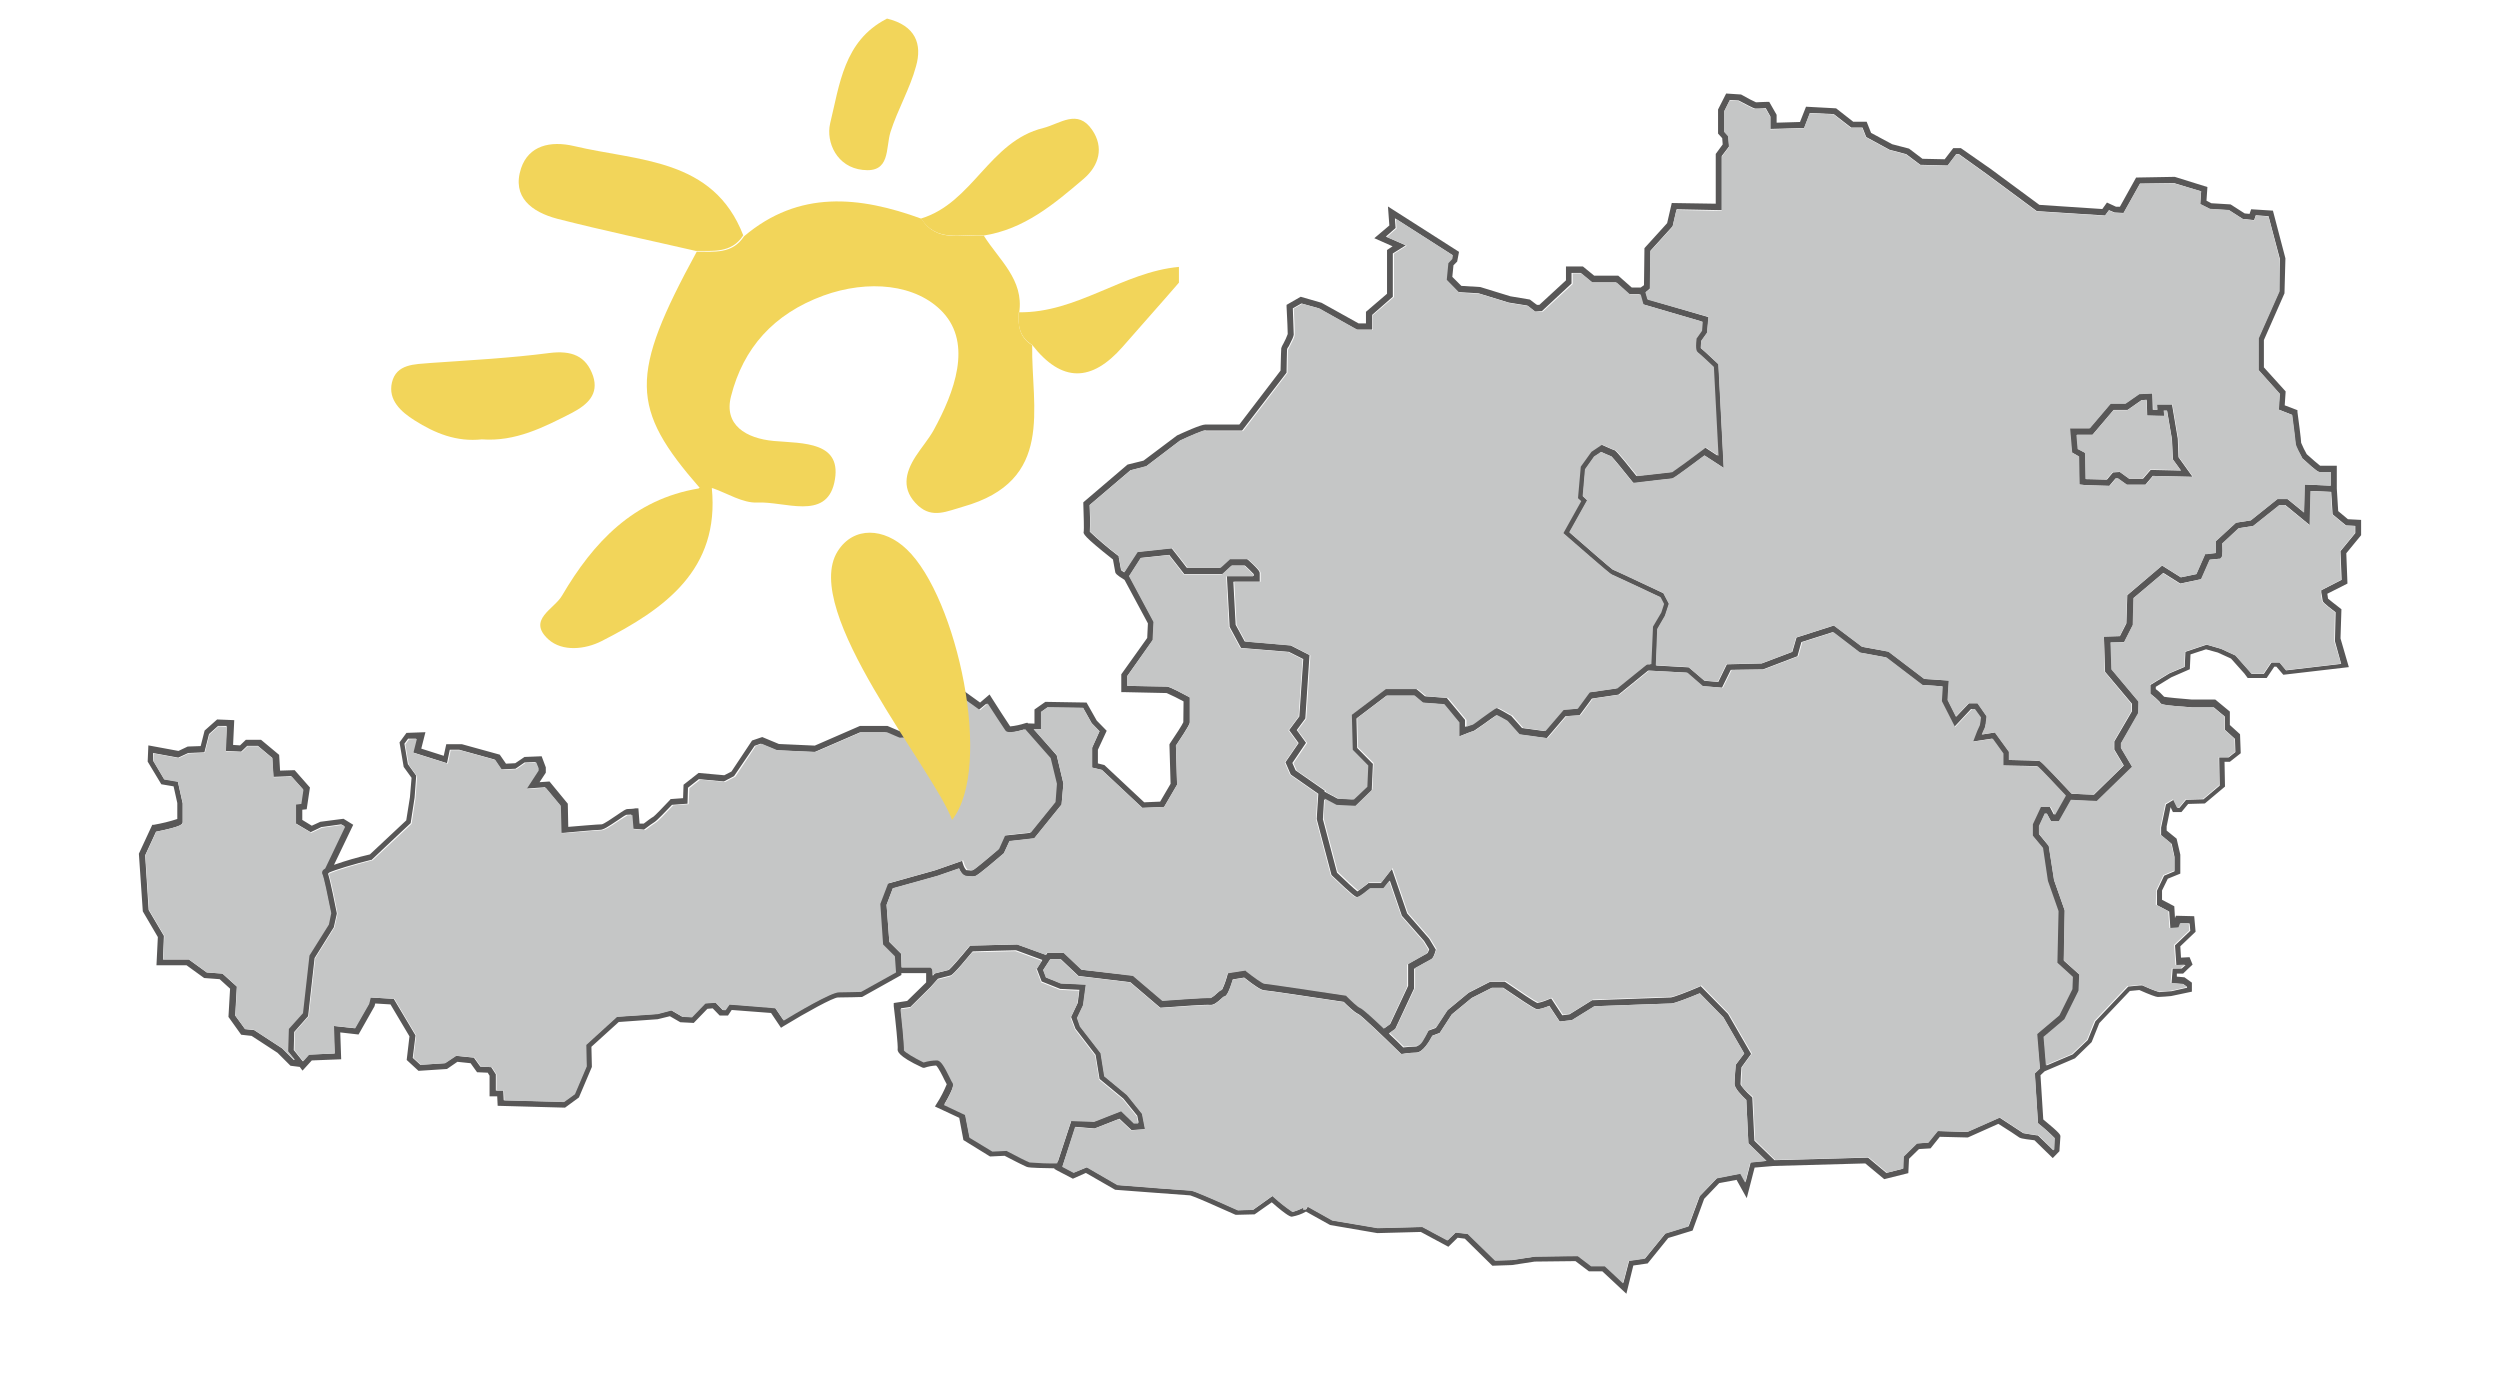 <?xml version="1.0" encoding="UTF-8"?>
<svg id="Ebene_1" data-name="Ebene 1" xmlns="http://www.w3.org/2000/svg" xmlns:xlink="http://www.w3.org/1999/xlink" version="1.1" viewBox="0 0 1080 600">
  <defs>
    <style>
      .cls-1 {
        clip-path: url(#clippath);
      }

      .cls-2 {
        fill: none;
      }

      .cls-2, .cls-3, .cls-4, .cls-5 {
        stroke-width: 0px;
      }

      .cls-3 {
        fill: #f2d55a;
      }

      .cls-4 {
        fill: #c5c6c6;
      }

      .cls-5 {
        fill: #585757;
      }
    </style>
    <clipPath id="clippath">
      <rect class="cls-2" x="60" y="40.4" width="960" height="519"/>
    </clipPath>
  </defs>
  <path class="cls-5" d="M898,197.2l.2,12.1,2.8.3,10.2.3,2.7-3.2h.9c0-.1,3.9,2.7,3.9,2.7h8.1l3.2-3.8,17.2.4-6.1-8.5-.3-8-2.5-14.8h-6.6l.2,2.3h-1.9c0-.1-.2-7.1-.2-7.1l-5.8.3-5.9,4.1h-6.4l-9.1,10.7h-8.6c0-.1.9,10.4.9,10.4l3.1,1.8h0ZM904,187.8l9.1-10.7h6l6-4.2h2.3c0-.1.2,6.7.2,6.7l7.4.2-.2-2.3h1.4l2.1,12.3.4,8.7,3.5,4.8-13.1-.3-3.3,3.8h-6l-4-2.9-3,.2-2.6,3.1-8.7-.2h-.4l-.2-11.3-3.1-1.7-.5-6.2h6.7,0Z"/>
  <g class="cls-1">
    <path class="cls-5" d="M1011.5,263.2l-.5-.4c-2.1-1.6-4.6-3.6-5.3-4.2,0-.4-.2-1.3-.3-2.1l8.7-4.4-.5-13.1,6.4-7.8v-6.6l-5.7-.3-4.2-3.5-.6-9.7v-9.9h-7.2c-.8-.6-3.5-2.9-5.8-5-.9-1.6-1.7-3.2-2.4-4.9,0-1.3-1.2-10.4-1.6-13.3v-.8l-5.5-2.1.4-6-9.4-10.4v-11.8l8.9-20.2v-.2l.4-14.9-5.4-20.6-9.4-.6-.7,2-2.1-.2-6.1-3.9-8.3-.5-2.1-1.1.4-5.9-14.1-4.4-16.7.3-7,12.6h-1.7l-3.9-1.8-2,2.8-27.2-1.8-21-15.5-12.9-9h-3.3l-3.7,4.8-9.6-.2-5.8-4.4-7.3-1.9-9.1-4.9-1.9-4.8h-5.8l-7.4-5.8-13-.7-2.6,6.6-10.1.3v-3.4l-3.2-5.6h-.8c-1.6,0-4.1.2-4.9.2-.8-.3-3.9-1.9-6.5-3.4h-.3l-6.1-.4-3.5,6.9v10.4l1.8,2,.2,2.7-3,4.1v21.5c0,0-19-.3-19-.3l-2,8.7-9.8,10.8-.2,16-1.4,1h-3.9l-5.8-5.1h-10.4l-4.9-4h-7.3v6l-11.5,10.6h-1c0,.1-3.1-2.3-3.1-2.3l-8.4-1.4-13-4-8.2-.5-3.9-3.9.5-5,1.6-1.6.8-4.2-30.7-19.6.6,8.2-6.5,5.5,7.9,3.5-2.4,1.6v18.9l-9.1,7.8v5h-3.2l-16-8.9-9-2.6-6.1,3.5v.8c.3,5.2.5,11.1.5,11.8-.5,1.4-1.1,2.7-1.8,4-.4.7-.8,1.4-1,2.2,0,.4-.2,3.6-.3,9.6l-17.8,23.3h-14.7c-2,0-9.8,3.6-12.2,4.7l-14.5,10.9-6.9,1.7-19.1,16.3v.6c.2,5.1.3,10.9.2,11.9-.4,1-.3,2,12.6,12.2.3,1.5.9,5.1,1,5.5s.2,1,4,3.3l10.1,18.8-.3,6.3-11.2,15.7v7.7h1.3l18.3.4c2.5,1.1,4.9,2.3,7.3,3.6,0,2.1-.1,7.7-.1,9-.4,1-3.2,5.4-5.8,9.2l-.2.4.5,17-4.5,7.7-6.9.3-17.2-16.1-2.8-.7v-5.9l3.8-8.2-4.3-4.4-4.4-7.8-17.8-.3-4.7,3.3v6.1c.1,0-2.8-.1-2.8-.1l-.3-.3-.8.2c-2.2.7-4.4,1.2-6.6,1.4-1.2-1.7-6.2-9.5-8.1-12.5l-.8-1.3-4.1,3.5-7.5-5.4-5.8,5.2h-2.9c0-.1-.2-5.6-.2-5.6l1.4-10.1-10.3,8.7-3.3,6.6.3,5,3.8,6.4c-.3.6-.6,1.1-1.1,1.5-1.5,0-7.4.2-8.8.2l-5.6-2.4h-11.9l-19.5,8.5-15.5-.7-7.2-3-4.4,1.5-8.9,13.4-3.1,1.6-11.1-1-6.5,5.1-.2,5.8-5.4.4-.3.4c-3,3.2-6.5,6.8-7.1,7.2-.8.4-3.2,2.2-4.2,3h-1.8c0-.1-.5-6.6-.5-6.6h-1.3c-.7.2-2.7.3-3.4.3s-1.5.5-4.7,2.7c-1.9,1.3-5.6,3.8-6.4,3.9-1.6,0-10.9.8-14.5,1.1l-.2-10-7.9-9.6-4.3.3,2.7-4.1v-2.3l-1.8-4.8-7.4.3-4,2.7-4,.2-2.7-3.9-16.3-4.5h-6.8l-1.1,5-9.7-3.1,1.8-7.1-8.2.3-3,4.1,1.8,10.6,3.4,4.7-.7,8.4-1.6,10-15.7,14.7c-5.2,1.2-10.4,2.7-15.5,4.5l8.3-17.3-4.2-2.6-10,1.3-3.7,1.7-4.1-2.5v-4.4l1.9-.2,1.4-9.4-6.6-7.5-6.3.2-.4-6.8-7.8-6.5h-6.6l-2.5,2.4-3-.2.5-10.7-7.4-.3-5.4,4.8-1.7,6.7-5.6.2-4,1.9-13-2.4-.3,7,5.9,9.8,5.3.9,1.6,7.2v6.9c-3.3,1.1-6.7,1.9-10.1,2.5h-.7c0,.1-5.8,12.5-5.8,12.5l1.7,24.9,6.5,11.1-.6,12.2h13l7.6,5.5,6.7.5,4.5,4.1-.7,12.2,5.5,7.7,4.5.5,11.2,7.3,5.6,5.6,4,.5,1.2,1.6,4-4.4,12.7-.5-.4-11.6,7.9.9,6.9-12.2.3-1.2,6.6.4,8.2,13.8-1.2,10.2,5.1,4.7,12.3-.8,4.5-3.1,5.7.6,2.8,3.9,4.6.2.8,1.3v8.9h3.3l.2,4.1,29.1.8,6-4.4,5.6-13.2-.2-8.7,11.8-10.7,16.8-1.2,5.3-1.3,4.5,2.6,5.8.3,5.9-6.1,2.3-.2,3,3.1h3.6l1.6-2.4,17,1.3,4.3,6.4,1.1-.7c10-6.1,21.5-12.4,23.5-12.4,3.5,0,10-.2,10.1-.2h.3l17-9.5v-.8h10.7v3.9h0c0,.1-.1.2-.1.2l-8.1,7.9-5.8.9v1.3c.8,6.5,1.9,17.3,1.7,18.6-.1.7-.3,2.9,10.5,7.9l.5.2h.5c1.7-.6,3.4-.9,5.1-1,.9.7,2.9,4.7,3.6,6.2.5.9.8,1.5,1,1.9-1.2,2.9-2.6,5.7-4.3,8.3l-.8,1.3,10.5,4.9,1.8,9.6,11.5,7.1,6.3-.3c1.7.9,8.3,4.3,9.6,4.8,1.3.5,7.8.5,11.9.6v.3c-.1,0,8,4.2,8,4.2l5.6-2.5,12.7,7.3h.3c3.1.2,29.9,2.3,32.1,2.4,1.3.3,11,4.5,19.6,8.4h.3l7.9-.2,7.4-5.2c7.1,6.2,8.2,6.2,8.7,6.2,2.2-.4,4.2-1.1,6.1-2.2l10.4,5.8,20.4,3.5,18.8-.5,11.9,6.4,4-3.9,3.1.4,11.9,11.7,8.5-.3,9.8-1.5,17.6-.2,5.8,4.4h5.8l10.4,9.7,3-12.2,6.2-.9,8.9-11,10.5-3.2,5-13.7,6.5-6.8,7.5-1.4,4.4,7.9,3.4-13.2,8.2-.7,39.6-1.1,8.2,6.8,10.4-2.6.3-6.2,4.3-4.2,5-.3,4-5,12.1.3,13.2-5.9c3.5,2.2,8.6,5.5,8.9,5.8.4.3.7.6,6.7,1.3l7.9,7.7,2.9-3v-.5c0-.5.4-5,.4-5.8s0-1.3-7.4-7.4l-1.2-19.1,1.8-1.7,13.1-5.6,7.2-7,3.3-8.2,13.2-13.9,4.1-.4c4.5,2,7.2,3,8,3s5.2-.3,5.7-.4l9-1.9v-3.9l-3.2-2.3-3.3-.3v-1.3h2.7c0-.1,4.1-3.9,4.1-3.9l-1.3-3.2-3.7.2-.3-4.9,6.6-6.3-.6-6.7-7.9-.2-.4,1-.3-5.1-5.3-2.8v-4l2.5-5.1,5.4-2.2v-8.2l-1.6-6.9-4.3-3.5v-1.8l1.7-8.3,1,2.1h3.7l2.9-3.5,7.2-.2,8.7-7.3-.2-10.7h2.3l4.7-3.7-.3-8.2-4.4-4v-5.8l-6.3-5.2h-10.2c-4.9-.4-10.4-.9-11.9-1.2-1.1-1.2-2.3-2.4-3.6-3.3v-1l6.7-4.1,8-3.5.3-6.4,6.7-2.2,5.1,1.4,5.7,2.6,5.8,6.5,1.4,1.9h8.2l3.3-4.9h.9l3,3.5,28.3-3.3-3.6-12.4.4-12.6h0ZM712.8,124.6l.2-16.3,9.6-10.6,1.7-7.3,19.5.4v-23.4l3.2-4.2-.4-4.6-1.7-1.9v-8.7l2.4-4.8,3.8.2c6.6,3.5,6.9,3.5,7.3,3.5s2.9,0,4.4-.2l2,3.6v5.4l14.6-.4,2.5-6.5,10.3.5,7.5,5.8h4.9l1.6,4.1,10.1,5.5,7.2,1.9,6.1,4.6,11.8.3,3.7-4.9h1.2l12,8.6,21.6,16,29.5,1.9,1.7-2.3,2.4,1,3.9.2,7.1-12.7,14.7-.2,11.7,3.6-.4,5.5,4.2,2.1,8.2.5,6,3.8,4.9.5.7-2.1,5.5.4,4.9,18.4-.3,14-9,20.3v13.7l9.2,10.3-.5,6.8,5.8,2.3c.6,4.7,1.5,11.6,1.5,12.3s0,1.1,2.8,6.2v.2l.3.2c6.3,5.8,6.9,5.8,7.4,5.8h4.7v5.9l-11.2-.5-.3,12.1-7.1-5.8h-4.4l-11.5,9.2-6.4,1-8.7,8v.6c0,1.6.2,3.5,0,4.5-1.2.1-2.9.3-3.8.4h-.8c0,.1-3.8,8.7-3.8,8.7l-6.7,1.4-8.1-5.1-15,12.8-.4,12.2-2.8,5.5-6.9.2.5,15.2,11.6,13.8v3.3l-7.6,13v3.5l4.1,6.9-12.9,12.6-9.6-.4h0c-13-13.9-13.4-14.1-14-14.2-.5-.1-7.1-.3-13-.4v-3.5l-6.1-8.4-5.6.9c.5-1.2.9-2.2,1-2.3,0-.2.6-.8,1-5.1v-.5l-3.9-5.6h-3.8l-5.5,5.8-3.6-7.2.5-8.4-10.6-.7-15.5-11.8-11.4-2.1-12.2-9.2-16.2,5.2-1.8,6.2-13.2,5-15.1.4-3.7,7.6-5.9-.5-6.8-5.8-14.1-.8.6-15.7,3.3-5.7,1.7-5.2-2.4-4.6-.4-.2c-16.8-8-20.6-9.7-21.5-10-1.2-.8-11.5-9.8-18.7-16.1l7.7-13.8-1.9-1.8,1-11.6,3.9-5.5,3-2c1.7.8,3.5,1.6,4.4,1.9.9.9,5.2,6.1,9,10.9l.5.6h.7c6.1-.8,15.2-1.9,15.8-1.9s.9,0,14.2-10l8.3,5.4-2.3-44.8-.4-.4c-4.6-4.4-6.5-6-7.2-6.6,0-1,0-2.1.2-3.1l2.5-3.5.6-6.8-26.2-7.7-.9-3.1,1.8-1.6h0ZM485.7,247.3c-.6-.4-1.2-.8-1.4-1-.2-.9-.7-3.8-1-5.6v-.5c-.1,0-.5-.3-.5-.3-4.2-3.2-8.2-6.6-12-10.2.2-3.8.1-7.7-.1-11.5l17.6-15,6.8-1.7,14.6-11.1c4.5-2.1,9.9-4.4,10.9-4.4h16l19.2-25v-.4c0-3.3.2-8.8.2-9.5s.5-1,.8-1.6c1.4-2.7,2-4.1,2.1-4.9,0-1-.3-8.5-.4-11.4l3.7-2.1,7.5,2.1,16.4,9.2h6.7v-6.4l8.9-7.8v-18.7l5.6-3.5-8.6-3.8,4.2-3.7-.3-4.2,24.7,15.8-.3,1.6-1.7,1.8-.7,7.2,5.4,5.5,8.7.5,13,4,8.1,1.3,3.3,2.6,3-.2,12.8-11.9v-4.6h3.9l4.9,4.1h10.4l5.6,5.1h4.6l1.2,4.3,25.6,7.5-.3,3.9-2.4,3.4v.3c-.5,4.6,0,5.3.7,5.7s4.2,3.8,6.8,6.2l2,38.4-5.5-3.6-.7.6c-4.7,3.5-12.4,9.2-13.8,10.1-1.8.2-9.7,1.1-15,1.7-8.7-11-9.2-11.1-9.7-11.2-.5-.1-2.8-1.2-4.9-2.1l-.7-.3-4.6,3.1-4.6,6.4-1.2,13.6,1.4,1.3-7.7,13.8.8.7c17.9,15.6,19.7,17,20.2,17.2.8.3,12.8,6,21,9.8l1.5,2.9-1.2,3.7-3.6,6.1-.7,16.4h-1.7c0-.1-13.1,10.4-13.1,10.4l-11.9,1.7-5.2,7.1-6,.4-7.9,9.2-9.6-1.3-4.8-5.4h-.2c-5.1-3-5.7-3.1-5.8-3.2-.8-.2-1.2,0-7.2,4.4-1.5,1.1-3.4,2.4-3.9,2.8-.9.2-1.8.5-2.7.9v-3l-7.9-9.5-9.4-.7-3.8-3.2h-13.7c0,.1-14.7,11.2-14.7,11.2l.4,15,6.7,6.8-.4,9.2-5.8,5.5-6.5-.3-5.6-3v-.5l-12.5-8.7-1.4-3.2,5.9-8.7-4-5.5,3.7-5,1.8-27.4-8.2-4.2-19.8-1.7-3.9-7.2-1-18.6h11.4v-3.4c0-.7.3-1.3-5.1-6.1l-.4-.3h-7.7l-4.1,3.8h-14.2c0-.1-6.6-8.5-6.6-8.5l-15,1.6-5.5,8.9h.1ZM126.9,457.9l-5-5-12.1-7.9-3.9-.4-4.3-5.9.7-12.5-6.2-5.6-6.8-.5-7.7-5.6h-11.2l.4-10.2-6.6-11.2-1.5-23.6,4.7-10.2c11.5-2.3,11.5-3.3,11.5-4.3v-8l-2.1-9.4-5.9-1-4.8-8.1v-3.2l10.9,2,4.3-2,7-.3,2-7.9,3.9-3.5h3.7c0,.1-.5,10.8-.5,10.8l6.8.3,2.6-2.5h4.6l6.2,5.2.5,8.2,7.7-.3,5,5.6-.9,6.1-2.3.3v8.3l6.6,3.9,4.6-2.2,8.6-1.2,1.4.8-8.6,18c-.9.5-1,.9-1.2,1.1-.2.5-.2.9,0,1.4.5,1,2.3,9.3,3.8,16.8l-1.1,4.9-8.4,13.4-2.8,24.9-6.1,6.8-.3,9.7,3.1,3.8-.3.2h0ZM371.8,428.2c-1.3,0-6.6.2-9.6.2s-18.7,9.1-23.8,12.2l-3.6-5.3-19.8-1.5-1.7,2.5h-1.1l-3.1-3.2-4.6.3-5.8,6-4-.2-4.8-2.8-6,1.6-17.6,1.2-13.3,12.1.2,9.3-5.1,12-4.7,3.4-25.8-.7-.2-4.2h-3.2v-7l-2-3.1-4.7-.2-2.8-3.9-7.8-.8-4.8,3.2-10.5.7-3.3-3,1.2-9.7-9.4-15.8-10.2-.6-.7,2.8-6,10.5-9.2-1,.5,11.9-11.1.5-2.6,2.9-3.9-4.9.2-7.8,6-6.8,2.8-25.1,8.3-13.3,1.3-5.8v-.3c-.7-3.4-2.7-13.7-3.8-17.1l.3-.2h.1v-.2c2.8-1.3,10.9-3.7,18.1-5.5h.3c0-.1,16.9-15.9,16.9-15.9l1.7-11,.7-9.5-3.6-5-1.5-8.8,1.6-2.2h3.4c0-.1-1.5,5.9-1.5,5.9l14.9,4.7,1.2-5.8h4.1l15.2,4.2,2.9,4.3,6.2-.3,3.9-2.7,4.7-.2,1,2.5v1l-5.2,8,8.3-.6,6.5,7.8.2,11.9h1.4c3.9-.4,14.2-1.3,15.7-1.3s3.4-1.3,7.9-4.3c1.3-.9,2.9-2,3.5-2.2.5,0,1.4-.1,2.1-.1l.4,6.1,5.1.4.4-.3c1.3-1,3.6-2.7,4.2-3,.9-.5,4.9-4.7,7.5-7.4l6.7-.5.2-6.9,4.7-3.7,10.8,1,4.4-2.3,8.9-13.1,2.6-.9,6.7,2.8,16.6.8,19.6-8.5h10.8l5.6,2.4h.3c2.9-.1,8.5-.2,9.2-.2,1.2,0,2.3-1.2,3.5-3.7l.3-.6-4.2-7.1-.2-3.7,2.7-5.5,4.6-3.9-.5,3.5.3,8.1,6.4.3,5-4.5,7.4,5.3,3.4-2.8c2,3.1,7,10.8,7.6,11.7.4.6,1.2,1.7,8.6-.5l11.1,12.5,2.7,11.1-.6,7.9-10.6,13.1-11.1,1.2-2.7,6c-4.7,4.1-10,8.4-11,9-.5.1-.9.1-1.4,0-.4,0-.8-.1-1.3-.1-.7-.8-1.1-1.7-1.4-2.7l-.4-1.3-11.7,4.1-20.7,5.8-3.4,8.9,1.2,17.5,5.1,5.1.2,6.7-14.5,8.2ZM389.5,417.9l-.2-5.9-5.1-5.1-1.2-16,2.7-7.1,19.4-5.4,9.2-3.2c.6,1.5,1.7,3.3,3.4,3.3s.9,0,1.3.1c.8.1,1.5.1,2.3-.1.3-.1,1.2-.3,12.2-9.7l.2-.2,2.4-5.2,10.7-1.2,11.8-14.6.8-9.1-2.9-12.2-9.9-11.3h3.2c0,.1-.1-7.4-.1-7.4l2.8-2,15.4.2,3.7,6.6,3.4,3.5-3.2,7.1v8.6l4.2,1,17.5,16.4,9.4-.4,5.6-9.6-.5-16.9c6-9,6-9.7,6-10.1v-10.7l-.7-.4c-8-4.3-8.9-4.3-9.2-4.3-.6,0-10.8-.2-17.1-.3v-4.3l11.1-15.6.4-7.8-10.6-19.8,5-7.8,12.2-1.3,6.5,8.3h16.5c0,.1,4.1-3.7,4.1-3.7h5.6c1.3,1.2,2.6,2.4,3.8,3.7v.8h-11.6c0,.1,1.2,22,1.2,22l4.9,9.1,20.7,1.7,6.2,3.1-1.7,24.8-4.4,5.9,4.1,5.6-5.7,8.3,2.3,5.3,11.9,8.3-.7,10.9,6.4,24.2.3.3c9.6,9.2,10.2,9.2,10.8,9.2s1.2,0,5.7-3.7h5.8c0-.1,2.6-3.4,2.6-3.4l5.1,14.9v.2l9.7,11,2.2,3.6c-.2.6-.4,1.1-.7,1.6-1.2.6-6.1,3.5-7.7,4.3l-.7.4v9.5l-7.7,16.4-2.5,1.8c-4.6-4.4-9.1-8.5-10.2-8.9-1.1-.4-4.1-3.2-5.8-5l-.3-.3h-.5c-5.6-1-33.6-5.2-35-5.2-.9-.2-4.7-2.9-7.7-5.3l-.4-.4-7.7,1.2-.2.8c-.6,2.2-1.3,4.3-2.3,6.4-.9.4-1.6,1-2.3,1.7s-1.6,1.4-2.5,1.9c-1.6-.2-16.7.9-20.9,1.2l-12.7-10.8-22.3-2.5-7.7-7.3h-7.1l-.6.9-12.4-4.5-20.4.5-.4.5c-3.6,4.4-7.8,9.2-8.8,10l-5.6,1.4h-.4c0,.1-.9,1.1-.9,1.1,0-2.7-.1-2.9-.5-3.2l-.4-.4h-12.7.1ZM444.9,501.8c-1-.3-6.4-3.1-9.6-4.8l-.3-.2-6.2.3-9.9-6-1.9-9.8-9-4.3c4.7-8.1,4-9.1,3.6-9.7-.1-.2-.6-1.1-1-1.9-2.5-5.1-3.9-7.4-5.5-7.7-2,0-4,.3-5.9.9-4.2-2-8-4.3-8.5-5.2.1-2.3-1-13.4-1.5-17.8l4.1-.6,8.7-8.6,3.2-3.6c1.2-.3,4.7-1.2,5.4-1.4.4-.1,1.3-.3,9.6-10.4l18.7-.5,11.4,4.2-2.4,3.8,2.1,5.5,8,3.2,8.3.4-.7,5.6-2.9,6.1,1.9,5.1,8.7,11.3,1.7,10.4,10.3,8.5,6,7.4.6,3h-1.9c0,.1-5.5-5.2-5.5-5.2l-11.7,4.6-9.8-.8-6,18.2c-4.2.5-8.1.3-12.1,0h0ZM756.3,502.1l-2.2,8.6-2.1-3.8-10.2,2-7.5,7.8-4.8,13-10,3.1-8.8,10.8-6.9,1-2.5,9.6-7.8-7.3h-5.9l-5.8-4.4-18.6.3-9.9,1.5-7.3.2-11.8-11.5-5.3-.6-3.5,3.4-10.8-5.8-19.3.5-19.6-3.3-9.8-5.5-.9-.5-.7,1.2h-1.2c0-.3,0-.7.4-.9-1.6.8-3.3,1.5-5,2-2.8-1.9-5.4-3.9-7.9-6.2l-.8-.7-8.4,6-6.5.2c-12.5-5.6-19.3-8.5-20.3-8.5s-19.4-1.4-31.7-2.4l-13.3-7.7-5.7,2.3-4.9-2.6,5.6-17.1,8.3.7,10.7-4.2,5.2,4.9,6-.4-1.3-6.7-6.5-8.1-9.8-8.1-1.6-10-8.9-11.5-1.3-3.7,2.6-5.5,1.2-8.9-10.8-.5-6.5-2.6-1.2-3.2,3-4.6h4.6l7.6,7.2,22.4,2.7,12.9,11h.6c7.4-.6,19.6-1.4,20.9-1.2,1.6.2,3.2-1.2,4.7-2.5.4-.4,1-.9,1.3-1.1.8,0,1.8-.6,3.9-7.4l4.9-.8c4.6,3.7,7.5,5.5,8.7,5.5s21,3,34.3,5c1.2,1.2,4.6,4.6,6.4,5.3,1.3.7,10.2,9.1,17.9,16.7l.5.5h.6c1.9-.4,3.9-.5,5.9-.6,2.9,0,5.9-5.1,7-7.3l3.2-1.2,5.2-8,8.6-7.1,8.7-4.4h4.9c6,4.1,13.2,8.9,14.3,9.2,1.2.3,3.7-.6,5.6-1.4l4.5,6.8,5.3-.6,9.7-6c11.2-.4,32.1-1.2,33.3-1.2s8.5-2.8,12.2-4.4l10.2,10.4,9,15.6-3.7,4.9v.4c0,.3-.5,6.1-.5,7.9s3.1,5,5.1,6.9l.9,18.7,7.8,7.6-6.8.6h0ZM881.2,461.6l-2.2,2.1,1.4,21.5.4.4c2.4,1.9,4.7,3.9,6.8,6.1,0,.9-.2,3.2-.3,4.8l-.3.4-6.6-6.4h-.4c-2.4-.4-5.3-.8-6-1-1.2-.8-7.6-5-9.6-6.3l-.6-.4-14,6.2-12.8-.4-4.2,5-4.8.4-5.8,5.7-.2,5.2-7.1,1.8-7.9-6.6-40.4,1.1-8.7-8.4-.9-18.7-.4-.4c-2.4-2.1-4.5-4.6-4.7-5.3,0-1.4.3-5.9.4-7.3l4.2-5.8-10-17.3-11.8-12-.8.4c-5.1,2.2-11,4.4-12,4.5-1.6,0-32.5,1.2-33.8,1.2h-.3l-9.8,6.1-3.1.4-4.8-7.3-1,.4c-1.6.7-3.3,1.3-5,1.6-1.2-.5-7.8-4.9-13.7-9l-.3-.2h-6.3l-9.4,4.8-9.2,7.6-5,7.6-3.3,1.2-.2.5c-1.6,3.2-4,6.3-4.9,6.3-1.9,0-3.7.2-5.6.4-1.6-1.6-3.8-3.8-6.2-6l2.7-1.9,8.2-17.6v-8.5c2.8-1.6,6.7-3.7,7.1-3.9s1.2-.5,2.1-3.7l.2-.6-2.9-4.8-9.5-10.9-6.6-19.2-4.8,6.1h-5.4c0,.1-.4.4-.4.4-1.5,1.2-3.5,2.6-4.3,3.2-1.4-1.1-5.3-4.7-8.8-8.1l-6.1-23.1.5-8.5,5.1,2.7,8.2.4,7.3-7.1.5-11.4-6.8-6.9-.3-12.7,12.9-9.8h11.9c0-.1,3.7,3,3.7,3l9.2.7,6.5,7.9v6l1.8-.7c1.6-.6,3.5-1.4,4-1.5s.8-.2,5-3.2c1.8-1.3,4.4-3.2,5.4-3.8.9.4,2.9,1.5,4.6,2.5l5.2,5.8,12,1.6,8.1-9.5,6.1-.4,5.3-7.2,11.5-1.7,12.8-10.4,16.6.9,6.7,5.8,8.6.7,3.8-7.7,13.9-.2,14.9-5.7,1.7-6.1,13.5-4.3,11.5,8.8,11.4,2.1,15.6,11.9,8.7.6-.4,6.4,5.7,11.2,7.3-7.8h1.3l2.6,3.6c0,1.1-.2,2.3-.5,3.4-.8,1.6-1.5,3.3-2.1,5l-.8,2.1,8.5-1.3,4.6,6.4v5.2h1.3c4.6.1,12.1.2,13.6.3,1.4,1.2,7.8,8,12.1,12.6l-4.6,8.2h-.3l-1.7-3.3h-4.2l-3.5,7.5v4.9l4.4,5.3,2.2,14.4,4.5,13-.5,22.3,6.7,6.1-.2,5.3-5.6,11.3-9.6,8.1,1.5,14.9h0ZM1011.4,286.8l-23.8,2.8-2.8-3.4h-3.5l-3.3,4.9h-5.3l-.7-.9-6.2-7-6.3-2.9-6.2-1.8-9.2,3.1-.3,6.5-6.6,2.8-8.2,5v3.8l.5.4c1.2.9,2.3,1.9,3.4,3h0c0,.1.4.6.4.6.4.6.7,1,13.8,1.9h9.3c0,.1,4.7,3.9,4.7,3.9v5.7l4.4,4,.2,5.7-2.9,2.3h-4.1l.2,12.2-7,5.9-7.5.2-2.9,3.5h-.8l-1.7-3.5-3.3,2-2.1,10v3.3l4.6,3.8,1.2,5.6v6.2l-4.5,1.9-3.1,6.5v6.2l5.3,2.8.5,7.3,3.9-.3.7-1.9h3.7c0,.1.3,3.2.3,3.2l-6.6,6.3.6,8.7,4-.2-1.7,1.5h-3.9c0,.1-.5,6.3-.5,6.3l5.2.5,1.5,1.1v.4l-6.7,1.5c-1.9.1-4.8.3-5.3.4-2.5-.8-4.9-1.8-7.3-2.9h-.3c0-.1-5.8.5-5.8.5l-14.2,15-3.3,8.1-6.5,6.2-11.3,4.8-1-12.2,9-7.6,6-12.3.3-7.1-6.8-6.1.4-21.6-4.6-13.1-2.3-14.8-4.2-5.1v-3.4l2.5-5.4h.9l1.8,3.3h3.5l5.2-9.2,11.2.5,15.2-14.8-4.8-8.1v-2.3l7.5-12.9v-5l-11.6-13.9-.4-11.6,5.8-.2,3.8-7.5.3-11.6,12.8-10.8,7.3,4.6,9.1-1.9,3.7-8.4c1.8-.2,3.6-.4,3.9-.4h.6l.4-.4c.3-.4.8-.8.5-6.2l7.1-6.6,6.3-1,11.3-9h2.5l10.6,8.7.4-14.8,8.8.4.6,9.7,5.8,4.8,4,.2v3.1l-6.4,7.8.5,12.4-8.8,4.5v.9c.2.7.5,3.1.6,3.6s.2.9,5.6,5l-.3,12.5,2.7,9.8h0Z"/>
  </g>
  <path class="cls-4" d="M472.6,484.7l11.7-4.6,5.5,5.3h1.9c0-.1-.6-3.1-.6-3.1l-6-7.4-10.3-8.5-1.7-10.4-8.7-11.3-1.9-5,2.9-6.1.7-5.6-8.3-.4-8-3.2-2.1-5.5,2.4-3.8-11.4-4.2-18.7.5c-8.3,10.1-9.2,10.3-9.6,10.4-.8.2-4.3,1.1-5.4,1.4l-3.2,3.6-8.7,8.6-4.1.6c.5,4.4,1.6,15.4,1.5,17.8.6.9,4.4,3.2,8.5,5.2,1.9-.6,3.9-.9,5.9-.9,1.6.2,3,2.6,5.5,7.7.4.8.8,1.7,1,1.9.4.6,1.2,1.6-3.6,9.7l9.1,4.3,1.9,9.8,9.9,6,6.2-.3.3.2c3.2,1.7,8.6,4.5,9.6,4.8,4,.3,8,.5,11.9.4l6-18.3,9.9.4h0Z"/>
  <path class="cls-4" d="M105.8,444.5l3.9.4,12.1,7.9,5.1,5h.5c0,.1-2.9-3.6-2.9-3.6l.3-9.7,6.1-6.8,2.8-24.9,8.4-13.4,1-4.9c-1.5-7.5-3.2-15.8-3.8-16.8-.2-.5-.2-.9,0-1.4.1-.2.2-.5,1.2-1.1l8.6-18-1.4-.8-8.6,1.2-4.6,2.2-6.6-3.9v-8.3l2.3-.3.9-6.1-5-5.6-7.9.2-.5-8.2-6.2-5.2h-4.5l-2.6,2.5-6.8-.3.5-10.6-3.7-.2-3.9,3.5-2,7.9-7,.3-4.3,2-10.8-2-.2,3.2,4.8,8.1,5.9,1,2.1,9.4v7.8c0,1,0,2-11.5,4.3l-4.7,10.2,1.6,23.6,6.6,11.2-.5,10.2h11.1l7.8,5.6,6.8.5,6.2,5.6-.7,12.6,4.1,5.7h0Z"/>
  <path class="cls-4" d="M887.6,491.6c-2.2-2.2-4.4-4.2-6.8-6.1l-.4-.4-1.3-21.4,2.2-2.1-1.2-14.9,9.6-8.1,5.6-11.3.2-5.3-6.7-6.1.5-22.3-4.6-13.1-2.1-14.2-4.4-5.3v-4.9l3.5-7.5h4.2l1.7,3.3h.3l4.6-8.2c-4.3-4.6-10.7-11.4-12.1-12.6-1.5-.1-8.9-.2-13.6-.3h-1.3v-5.3l-4.6-6.4-8.5,1.3.8-2.1c.6-1.7,1.3-3.4,2.1-5,.2-1.1.4-2.2.5-3.4l-2.6-3.6h-1.3l-7.3,7.8-5.7-11.2.4-6.4-8.7-.6-15.6-11.9-11.4-2.1-11.5-8.8-13.5,4.3-1.7,6.1-14.9,5.7-13.9.2-3.8,7.7-8.6-.7-6.7-5.8-16.6-.9-12.8,10.4-11.5,1.7-5.3,7.2-6.1.4-8.1,9.5-12.1-1.7-5.2-5.8c-1.7-1-3.7-2.1-4.6-2.5-1,.6-3.6,2.5-5.4,3.8-4.2,3-4.5,3.2-5,3.2s-2.4.9-4,1.5l-1.8.7v-6l-6.5-7.9-9.2-.7-3.7-3.1h-11.9c0,.1-12.9,9.8-12.9,9.8l.3,12.6,6.8,6.8-.5,11.4-7.3,7.1-8.2-.4-5.1-2.7-.5,8.5,6.1,23.1c3.5,3.4,7.4,7,8.8,8.1.9-.5,2.8-1.9,4.3-3.2l.4-.3h5.4c0-.1,4.8-6.2,4.8-6.2l6.6,19.3,9.5,10.9,2.9,4.8-.2.6c-1,3.2-1.8,3.6-2.1,3.7-.4.2-4.3,2.4-7,3.9v8.5l-8.3,17.5-2.7,2c2.3,2.2,4.5,4.4,6.2,6,1.9-.2,3.7-.4,5.6-.4s3.2-3.1,4.9-6.3l.2-.5,3.3-1.2,5-7.6,9.2-7.6,9.4-4.8h6.3l.3.2c5.9,4.1,12.5,8.5,13.7,9,1.7-.4,3.4-.9,5-1.6l1-.4,4.8,7.3,3.1-.4,9.8-6.1h.3c1.3,0,32.2-1.2,33.8-1.2,1-.1,6.9-2.3,12-4.5l.8-.4,11.8,12.1,10,17.3-4.2,5.8c0,1.3-.4,5.9-.4,7.3s2.3,3.2,4.7,5.3l.4.4.9,18.7,8.7,8.5,40.4-1.1,7.9,6.6,7.1-1.8.2-5.2,5.8-5.7,4.8-.2,4.1-5.1,12.8.4,14-6.2.6.4c2,1.3,8.5,5.5,9.6,6.3.7.2,3.6.6,6,.9h.4c0,.1,6.6,6.5,6.6,6.5l.3-.4c0-1.7,0-3.9,0-4.9h0Z"/>
  <path class="cls-4" d="M763.1,501.5l-7.8-7.6-.9-18.7c-2.1-1.9-5.1-5.1-5.1-6.9s.4-7.6.5-7.9v-.4l3.7-4.9-9-15.6-10.2-10.4c-3.7,1.5-10.7,4.4-12.3,4.4s-22.1.8-33.3,1.2l-9.7,6-5.3.6-4.5-6.7c-1.9.7-4.4,1.6-5.6,1.4-1.1-.2-8.4-5.1-14.3-9.2h-4.9l-8.7,4.4-8.6,7.1-5.2,8-3.2,1.2c-1.2,2.2-4.1,7.3-7,7.3s-3.9.2-5.9.5h-.6c0,.1-.5-.4-.5-.4-7.7-7.6-16.6-16.1-17.9-16.7-1.8-.7-5.2-4.1-6.4-5.3-13.2-2-33-5-34.3-5s-4.1-1.9-8.7-5.5l-4.9.8c-2,6.8-3.1,7.4-3.9,7.4-.3.2-.9.7-1.3,1.1-1.5,1.4-3.1,2.8-4.7,2.5-1.2-.1-13.4.7-20.9,1.2h-.6l-12.9-11-22.4-2.7-7.6-7.2h-4.6l-3,4.6,1.2,3.2,6.4,2.6,10.8.5-1.2,8.9-2.6,5.5,1.3,3.7,8.9,11.5,1.6,10,9.8,8.1,6.5,8.1,1.3,6.7-6,.4-5.2-4.9-10.7,4.2-8.3-.7-5.5,17.2,4.9,2.6,5.6-2.4,13.3,7.7c12.3,1,30.7,2.4,31.7,2.4s7.8,2.9,20.3,8.5l6.5-.2,8.4-6,.8.7c2.5,2.3,5.1,4.3,7.9,6.2,1.8-.5,3.4-1.1,5-2-.3.3-.4.6-.4,1h1.2l.7-1.3.9.5,9.8,5.5,19.6,3.3,19.3-.5,10.8,5.8,3.5-3.4,5.3.6,11.8,11.5,7.3-.2,9.9-1.5,18.6-.2,5.8,4.4h5.9l7.8,7.3,2.5-9.6,6.9-1,8.8-10.8,10-3.1,4.8-13,7.5-7.8,10.2-2,2.1,3.8,2.2-8.6,7-.8h0Z"/>
  <path class="cls-4" d="M984.7,286.2l2.8,3.3,23.8-2.8-2.9-9.7.3-12.5c-5.4-4.1-5.5-4.6-5.6-5s-.4-2.9-.5-3.6v-.9l8.7-4.5-.4-12.4,6.4-7.8v-3.1l-4-.2-5.8-4.8-.6-9.7-8.8-.4-.4,14.8-10.6-8.7h-2.5l-11.3,9-6.3,1-7.1,6.6c.3,5.4,0,5.8-.5,6.2l-.4.4h-.6c-.3,0-2.1.2-3.9.4l-3.7,8.4-9.1,2-7.3-4.6-12.8,10.8-.3,11.6-3.8,7.5h-5.8c0,.1.4,11.7.4,11.7l11.7,13.9-.2,5-7.4,13v2l4.8,8.1-15.2,14.8-11.2-.5-5.2,9.2h-3.4l-1.8-3.3h-.9l-2.5,5.4v3.4l4.2,5.1,2.3,14.8,4.6,13.1-.4,21.6,6.7,6.1-.3,7.1-6.1,12.3-9,7.6,1,12.2,11.3-4.8,6.5-6.2,3.2-8.1,14.2-15,5.8-.6h.3c2.4,1.2,4.8,2.2,7.3,3,.6,0,3.5-.2,5.3-.4l6.7-1.5v-.4l-1.5-1.1-5.2-.4.5-6.2,3.9-.2,1.7-1.5-4,.2-.6-8.7,6.6-6.3-.3-3.1h-3.7c0-.1-.7,1.8-.7,1.8l-3.9.3-.5-7.3-5.4-2.8.2-6.2,3.1-6.6,4.6-1.9v-6.2l-1.3-5.6-4.6-3.8v-3.3l2.1-10,3.3-1.9,1.7,3.5h.9l2.9-3.5,7.5-.2,7-5.9-.2-12.1h4.1l2.9-2.3-.2-5.7-4.5-4v-5.7l-4.6-3.8h-9.3c-13.1-1-13.4-1.4-13.8-2l-.4-.5h0c-1.1-1.2-2.2-2.1-3.4-3.1l-.5-.4v-3.8l8.2-5,6.6-2.8.3-6.5,9.2-3.1,6.2,1.8,6.3,2.9,6.2,7,.7.9h5.3l3.3-4.9h3.6Z"/>
  <path class="cls-4" d="M386.6,413.1l-5.1-5.1-1.2-17.5,3.4-8.9,20.7-5.8,11.7-4.1.4,1.3c.3,1,.8,1.9,1.4,2.7.5,0,.9,0,1.3.1.5.1.9.1,1.4,0,1-.6,6.3-5,11-9l2.7-6,11.1-1.2,10.6-13.1.6-7.9-2.7-11.1-11-12.5c-7.4,2.1-8.1,1.1-8.6.5-.6-.8-5.6-8.5-7.6-11.6l-3.3,2.9-7.4-5.3-5,4.5-6.4-.3-.3-8.1.5-3.5-4.6,3.9-2.7,5.5.2,3.7,4.2,7.1-.3.6c-1.1,2.4-2.3,3.6-3.4,3.6s-6.4.2-9.2.2h-.3l-5.6-2.4h-11.1l-19.6,8.5-16.6-.7-6.7-2.8-2.6.9-8.8,13.3-4.4,2.3-10.8-1-4.7,3.7-.3,6.9-6.7.5c-2.5,2.7-6.5,6.9-7.4,7.4-.6.3-2.9,2-4.2,3l-.4.3-5.1-.4-.5-6.1c-.7.1-1.5.1-2.1.1-.5.3-2.1,1.3-3.5,2.2-4.5,3.1-6.6,4.3-7.9,4.3s-11.8.9-15.7,1.2h-1.4c0,.1-.3-11.8-.3-11.8l-6.5-7.8-8.3.6,5.2-8v-1l-1-2.5-4.7.2-3.9,2.7-6.2.3-2.9-4.3-15.2-4.2h-4.1l-1.2,5.8-14.9-4.7,1.5-6-3.4.2-1.6,2.2,1.5,8.8,3.6,5-.7,9.5-1.7,11-16.9,15.8h-.3c-7.2,1.9-15.4,4.3-18.1,5.6h0c0,.1-.1.1-.1.1h-.4c1.2,3.4,3.1,13.8,3.8,17.1v.3l-1.3,5.8-8.3,13.3-2.8,25.1-6,6.8-.2,7.8,3.8,4.9,2.6-2.9,11.1-.5-.4-11.9,9.2,1,6-10.5.7-2.8,10.2.6,9.4,15.8-1.2,9.7,3.3,3,10.5-.7,4.8-3.2,7.8.8,2.8,3.9,4.7.2,2,3.1v7.1h3.2l.2,4.2,25.8.7,4.7-3.4,5.1-12-.2-9.3,13.3-12.1,17.6-1.2,6-1.6,4.8,2.8,4,.2,5.8-6,4.6-.3,3.1,3.2h1l1.7-2.4,19.8,1.6,3.6,5.3c5.1-3.1,20.4-12.2,23.8-12.2s8.3-.2,9.6-.2l15.1-8.4-.5-7h0Z"/>
  <path class="cls-4" d="M389.4,417.9h12.5l.4.4c.4.4.5.5.5,3.2l.9-1h.4c0-.1,5.6-1.5,5.6-1.5,1-.8,5.2-5.6,8.8-10l.4-.5,20.4-.5,12.4,4.5.6-.9h7.1l7.7,7.3,22.3,2.7,12.7,10.8c4.3-.3,19.3-1.4,20.9-1.2.9-.5,1.8-1.1,2.5-1.9.7-.7,1.4-1.2,2.3-1.6,1-2.1,1.7-4.2,2.3-6.4l.2-.8,7.7-1.2.4.4c3,2.4,6.8,5.1,7.7,5.3,1.4,0,29.4,4.3,35,5.1h.4c0,.1.3.4.3.4,1.8,1.8,4.7,4.6,5.8,5s5.7,4.6,10.2,8.9l2.5-1.8,7.6-16.4v-9.5l.8-.4c1.6-.9,6.4-3.7,7.7-4.3.3-.5.5-1.1.7-1.7l-2.2-3.6-9.6-11v-.2l-5.2-14.9-2.6,3.2h-5.8c-4.6,3.8-5.3,3.8-5.7,3.8-.6,0-1.2,0-10.8-9.2l-.3-.3-6.4-24.2.7-10.9-11.9-8.3-2.3-5.3,5.7-8.3-4.1-5.6,4.4-5.9,1.7-24.8-6.2-3.1-20.7-1.7-4.9-9.1-1.2-21.9h11.6v-.9c-1.2-1.3-2.4-2.6-3.8-3.7h-5.6l-4.1,3.8h-16.4c0-.1-6.5-8.4-6.5-8.4l-12.2,1.3-5,7.8,10.6,19.8-.4,7.8-10.9,15.6v4.2c6.3.1,16.5.3,17.1.3s1.2,0,9.2,4.3l.7.4v10.7c0,.7,0,1.2-6,10.1l.5,16.9-5.6,9.6-9.4.4-17.5-16.4-4.2-1v-8.6l3.2-7.1-3.4-3.5-3.7-6.6-15.4-.2-2.8,2v7.5c.1,0-3.2-.1-3.2-.1l10,11.2,2.9,12.2-.8,9.1-11.8,14.6-10.7,1.2-2.4,5.2-.2.2c-10.9,9.4-11.8,9.7-12.2,9.7-.8.2-1.5.2-2.3.1-.4,0-.8-.1-1.3-.1-1.6,0-2.7-1.8-3.4-3.3l-9.2,3.2-19.4,5.4-2.7,7.2,1.2,16,5.1,5.1.2,5.9h-.1Z"/>
  <path class="cls-4" d="M738,136.9l-.6,6.8-2.5,3.5c0,1-.2,2.1-.2,3.1.7.6,2.5,2.2,7.2,6.6l.4.4,2.3,44.8-8.3-5.4c-13.4,10-13.7,10-14.3,10s-9.8,1.1-15.8,1.8h-.7c0,.1-.5-.5-.5-.5-3.8-4.8-8.1-10-9-10.9-.8-.3-2.7-1.2-4.4-1.9l-3,2-3.9,5.5-1,11.6,1.9,1.8-7.7,13.8c7.2,6.3,17.6,15.3,18.7,16.1.9.4,4.6,2.1,21.5,10l.4.2,2.4,4.6-1.7,5.2-3.3,5.7-.6,15.7,14.1.8,6.8,5.8,5.9.5,3.7-7.6,15.1-.3,13.2-5,1.8-6.2,16.2-5.2,12.2,9.2,11.4,2.1,15.5,11.8,10.6.7-.5,8.4,3.6,7.2,5.5-5.8h3.8l3.9,5.6v.5c-.4,4.3-.8,4.8-1,5.1-.2.3-.5,1.2-1,2.3l5.6-.9,6.1,8.4v3.5c5.9.1,12.5.2,13,.4.5.1,1,.2,14,14.1h0c0,.1,9.6.5,9.6.5l12.9-12.6-4.1-6.9v-3.5l7.5-13v-3.3l-11.5-13.8-.3-15.2,6.8-.2,2.8-5.5.4-12.2,15.2-12.8,8.1,5.1,6.7-1.4,3.8-8.6h.8c.9-.2,2.7-.4,3.8-.5v-5.1l8.7-8,6.4-1,11.5-9.2h4.4l7.1,5.8.3-12.1,11.3.5v-5.9h-4.8c-.5,0-1.2,0-7.4-5.8h-.2v-.3c-2.8-5.2-2.8-5.9-2.8-6.2,0-.6-.9-7.6-1.5-12.3l-5.8-2.3.5-6.8-9.2-10.3v-13.7l9-20.3v-13.9l-4.8-18.5-5.5-.4-.7,2.1-4.9-.6-6-3.9-8.2-.5-4.2-2.1.4-5.5-11.8-3.4-14.7.2-7.1,12.7-3.9-.2-2.4-1-1.7,2.3-29.5-1.9-21.6-16-12-8.6h-1.2l-3.7,4.9-11.8-.3-6.1-4.6-7.2-1.9-10.1-5.5-1.6-4h-4.9l-7.5-5.9-10.3-.5-2.5,6.5-14.5.5v-5.4l-2.1-3.6c-1.4,0-4,.2-4.4.2s-.8,0-7.3-3.5l-3.8-.2-2.4,4.8v8.8l1.7,1.9.4,4.6-3.1,4.2v23.4l-19.6-.4-1.7,7.3-9.6,10.6-.2,16.3-1.9,1.4.8,2.8.3.4,26.2,7.4h-.1ZM902.8,185.1l9.1-10.7h6.4l5.9-4.1,5.8-.3.2,7h1.9c0,.1-.2-2.2-.2-2.2h6.6l2.5,14.7.3,8,6.1,8.5-17.2-.4-3.2,3.8h-8.1l-3.9-2.8h-.9c0,.1-2.7,3.3-2.7,3.3l-10.2-.3-2.8-.3-.2-12.1-3-1.7-.9-10.5h8.5Z"/>
  <path class="cls-4" d="M900.7,195.6l.2,11.3h.4l8.7.2,2.6-3.1,3-.2,4,2.9h6l3.3-3.9,13.1.3-3.4-4.8-.4-8.7-2.1-12.3h-1.4l.2,2.3-7.4-.2-.2-6.8-2.3.4-6,4.2h-6l-9.1,10.7h-6.9c0-.1.5,6.1.5,6.1l3.2,1.6h0Z"/>
  <path class="cls-4" d="M520.8,185.8c-1,0-6.4,2.3-10.9,4.4l-14.6,11.1-6.8,1.8-17.7,15c.2,3.8.3,7.7.1,11.5,3.8,3.6,7.8,7,12,10.2l.4.3v.5c.4,1.8.9,4.6,1.1,5.6.3.2.8.6,1.4,1l5.7-8.7,15-1.6,6.6,8.4h14.2c0,.1,4.1-3.7,4.1-3.7h7.7l.4.3c5.3,4.7,5.2,5.4,5.1,6.1v3.3h-11.4c0,.1,1,18.7,1,18.7l3.9,7.2,19.8,1.7,8.2,4.2-1.8,27.4-3.7,5,4.1,5.5-5.9,8.7,1.4,3.2,12.6,8.7v.5l5.6,3,6.5.3,5.8-5.5.4-9.2-6.7-6.8-.4-15.1,14.7-11.1h13.7c0-.1,3.8,3.1,3.8,3.1l9.4.7,7.9,9.5v3c.9-.4,1.8-.7,2.7-.9.6-.3,2.4-1.7,3.9-2.8,6.1-4.4,6.4-4.6,7.2-4.4.2,0,.8.2,5.8,3.1h.2c0,.1,4.8,5.5,4.8,5.5l9.6,1.3,7.9-9.2,6-.4,5.2-7.1,11.9-1.7,13-10.5h1.7c0,.1.7-16.2.7-16.2l3.6-6.1,1.2-3.7-1.5-2.9c-8.2-3.9-20.2-9.5-21-9.8-.5-.2-2.3-1.6-20.2-17.2l-.8-.7,7.7-13.8-1.4-1.3,1.2-13.6,4.6-6.4,4.6-3.1.7.3c2,.9,4.5,2,4.9,2.1s1,.2,9.7,11.2c5.3-.6,13.2-1.5,15-1.7,1.4-.9,9.1-6.5,13.8-10.1l.7-.6,5.5,3.6-2-38.4c-2.6-2.5-6.2-5.8-6.8-6.2-.6-.5-1.2-1.2-.7-5.7v-.3l2.4-3.4.3-3.9-25.6-7.5-1.2-4.3h-4.6l-5.7-5.1h-10.4l-4.9-4h-3.8v4.6l-12.9,11.9-3,.2-3.3-2.6-8.1-1.3-13-4-8.7-.5-5.4-5.5.7-7.2,1.7-1.8.3-1.6-24.7-15.8.3,4.2-4.2,3.7,8.6,3.7-5.5,3.5v18.7l-9.1,7.8v6.4h-6.6l-16.4-9.2-7.5-2.1-3.7,2.1c.2,2.9.5,10.4.4,11.4,0,.8-.7,2.2-2.1,4.9-.3.6-.7,1.3-.8,1.6,0,.8-.2,6.2-.2,9.5v.4l-19.2,25.1h-16.1v-.4h-.1Z"/>
  <g>
    <path class="cls-3" d="M440.1,134.9c25.1.4,45-17.4,69.2-19.6v6.8c-8,9.3-16.3,18.5-24.3,27.7-13.4,15.3-26.3,15.6-39.1-.8-5.5-3.3-6.3-8.5-5.8-14.2h.1Z"/>
    <path class="cls-3" d="M440.1,134.9c-.4,5.7.3,10.9,5.8,14.2-.4,27.2,9.9,58.6-29.9,69.8-6.8,1.9-13.1,5.2-19.3-.4-7.4-6.8-5.8-14.1-1.1-21.4,2.4-3.7,5.5-7.3,7.7-11.2,9.1-16.6,16.7-37.2,4.1-50.9-11.5-12.4-32.4-14.3-51.7-7.3-21.5,7.9-34.6,22.6-39.9,43.5-3.2,12.4,6.5,18.2,18.5,19.3,12.6,1.1,30.1.1,26.1,18.1-3.7,16.3-21.5,7.9-33.2,8.5-6.3.3-13-4-19.3-6.2h-5.5c-30.2-34.6-30.6-48.6-1.4-102.2,7.6,0,15.4,1.1,20.4-6.6,23.7-20.1,49.9-17.4,76.7-7.6,6.6,10.6,17.5,6.5,26.9,7.3,6.5,10.4,17.4,19,15.3,33.2h-.1Z"/>
    <path class="cls-3" d="M321,101.8c-5.1,7.7-13,6.5-20.4,6.6-20-4.6-40-8.8-59.9-13.9-10.9-2.9-19.7-9.3-15.6-21.8,3.3-9.8,12.6-12,22.9-9.6,27.7,6.6,60.2,5.1,73.1,38.6Z"/>
    <path class="cls-3" d="M302,210.8h5.5c3.5,35.3-20.3,52.3-47.7,66.2-6.9,3.5-16.8,4.7-22.9-.8-9.3-8.5,2.5-13,5.9-18.9,13.5-23,30.8-41.6,59.1-46.3h0v-.2Z"/>
    <path class="cls-3" d="M208.2,189.8c-10.9,1.2-20.3-2.6-29.1-8.2-5.9-3.7-11.5-8.8-9.8-16.3,1.9-8.2,9.9-7.9,16.7-8.5,17.2-1.2,34.4-2.1,51.3-4.3,9.6-1.2,15.9,1.2,18.9,9.9,2.6,7.9-2.4,12.4-9,15.9-12.3,6.3-24.6,12.6-39.1,11.5h.1Z"/>
    <path class="cls-3" d="M411.3,354.2c-8-21.9-65.7-90.4-49.4-116.1,6.9-10.9,20.1-10.1,29.8-.8,21.8,20.7,37.6,94.1,19.6,116.9Z"/>
    <path class="cls-3" d="M424.8,101.7c-9.5-.8-20.1,3.3-26.9-7.3,22.4-6.8,29.5-33.4,52.8-39.1,7.4-1.9,14.8-8.4,21.1.8,5.2,7.6,3,15.4-3.6,21.1-12.8,10.9-25.7,21.9-43.5,24.6h.2Z"/>
    <path class="cls-3" d="M383.1,8c12.4,3,15.4,11,12.6,20.7-2.6,9.6-7.9,18.6-11,28.3-2.2,7.1.1,17.8-12,16.4-11.2-1.2-15.9-11.9-14.1-20,4.1-16.7,5.9-35.7,24.3-45.2h.1,0Z"/>
  </g>
</svg>